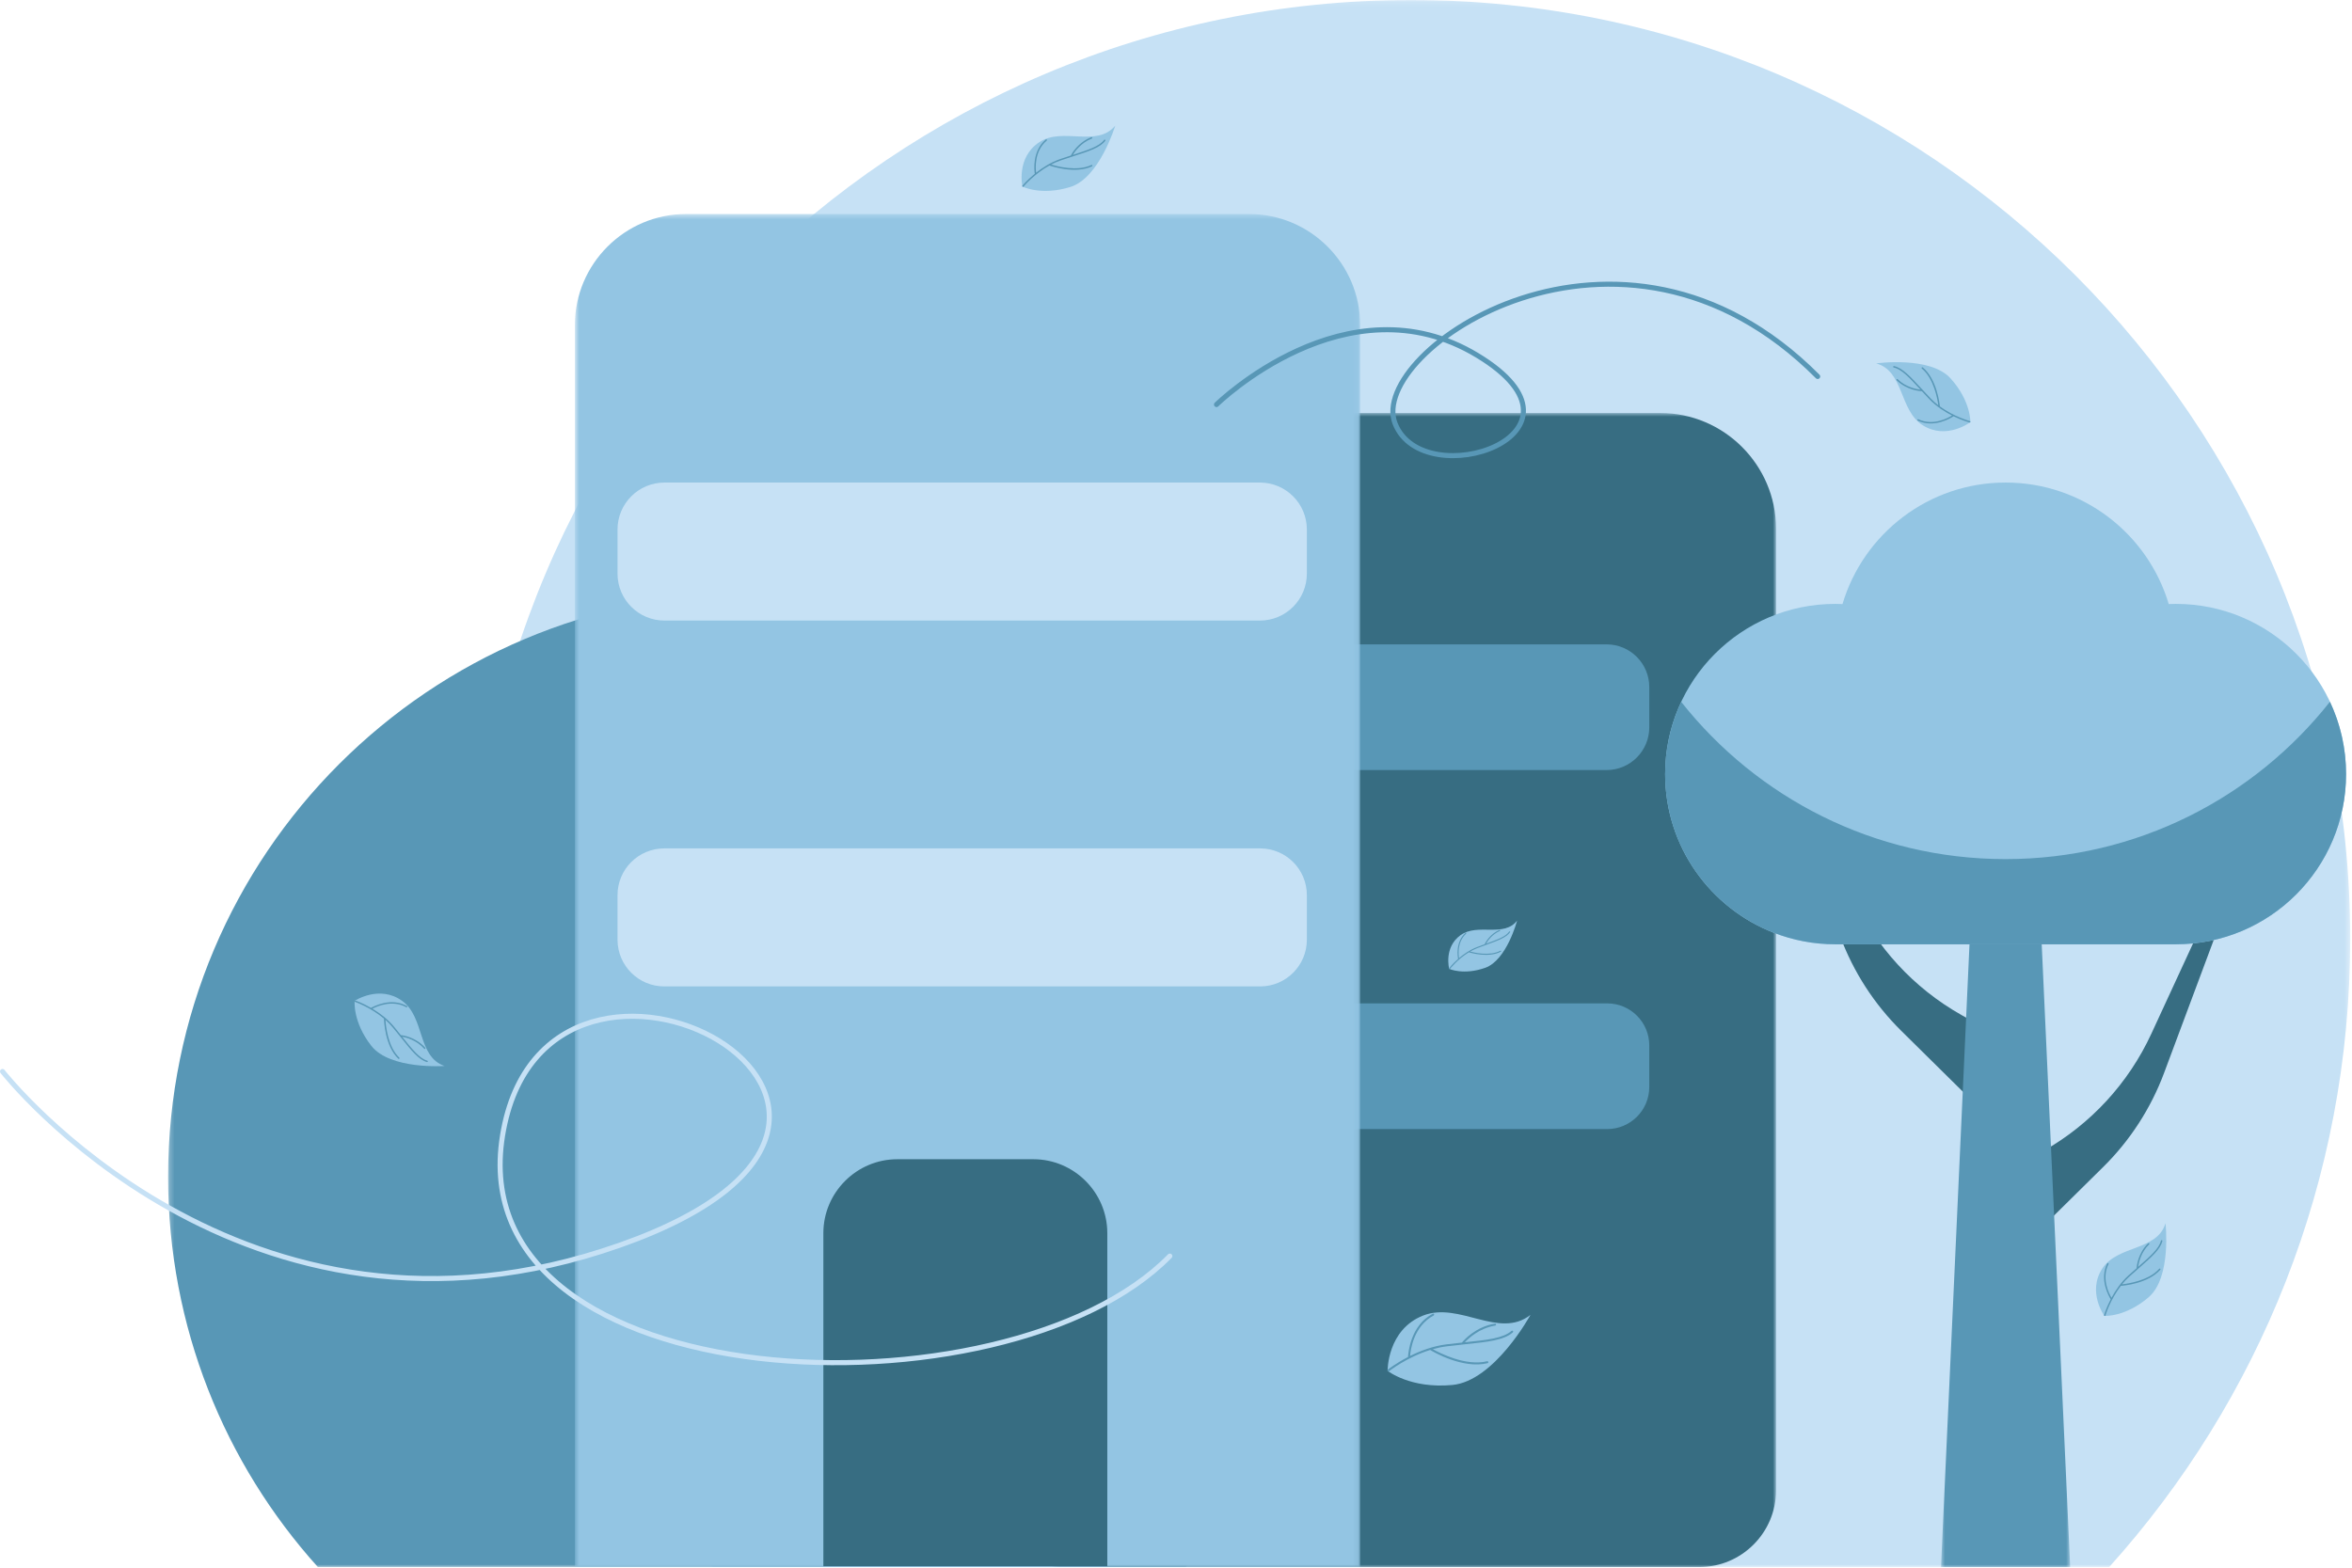 <svg xmlns="http://www.w3.org/2000/svg" xmlns:xlink="http://www.w3.org/1999/xlink" width="465" height="310" viewBox="0 0 465 310">
    <defs>
        <path id="prefix__a" d="M0.276 0.119L371.644 0.119 371.644 310 0.276 310z"/>
        <path id="prefix__c" d="M0.234 0.426L231.019 0.426 231.019 193 0.234 193z"/>
        <path id="prefix__e" d="M0.876 0.788L156.132 0.788 156.132 229 0.876 229z"/>
        <path id="prefix__g" d="M0.657 0.442L155.912 0.442 155.912 268 0.657 268z"/>
        <path id="prefix__i" d="M0.744 0.065L26.288 0.065 26.288 132 0.744 132z"/>
    </defs>
    <g fill="none" fill-rule="evenodd">
        <g transform="translate(0 -17) translate(93 16.881)">
            <mask id="prefix__b" fill="#fff">
                <use xlink:href="#prefix__a"/>
            </mask>
            <path fill="#C6E1F5" d="M323.987 310c29.622-32.9 47.657-76.44 47.657-124.197C371.644 83.253 288.51.12 185.96.12 83.41.12.276 83.252.276 185.803.276 233.56 18.31 277.1 47.934 310h276.053z" mask="url(#prefix__b)"/>
        </g>
        <g transform="translate(0 -17) translate(33 133.881)">
            <mask id="prefix__d" fill="#fff">
                <use xlink:href="#prefix__c"/>
            </mask>
            <path fill="#5897B6" d="M201.402 193c18.41-20.445 29.617-47.504 29.617-77.182C231.02 52.09 179.356.426 115.626.426 51.897.426.234 52.09.234 115.818c0 29.678 11.207 56.737 29.616 77.182h171.552z" mask="url(#prefix__d)"/>
        </g>
        <g transform="translate(0 -17) translate(195 97.881)">
            <mask id="prefix__f" fill="#fff">
                <use xlink:href="#prefix__e"/>
            </mask>
            <path fill="#376D82" d="M140.946 229H15.149C7.266 229 .876 222.61.876 214.727V23.667C.876 11.082 11.172.787 23.755.787h109.498c12.583 0 22.879 10.295 22.879 22.878v190.148c0 8.387-6.8 15.186-15.186 15.186" mask="url(#prefix__f)"/>
        </g>
        <path fill="#5897B6" d="M317.628 169.273H210.41c-4.66 0-8.439-3.778-8.439-8.44v-7.973c0-4.66 3.778-8.44 8.44-8.44h107.218c4.661 0 8.44 3.78 8.44 8.44v7.974c0 4.66-3.779 8.439-8.44 8.439M317.756 240.264H210.282c-4.59 0-8.312-3.722-8.312-8.313v-8.227c0-4.591 3.721-8.312 8.312-8.312h107.474c4.59 0 8.312 3.721 8.312 8.312v8.227c0 4.591-3.722 8.313-8.312 8.313" transform="translate(0 -17)"/>
        <g transform="translate(0 -17) translate(113 58.881)">
            <mask id="prefix__h" fill="#fff">
                <use xlink:href="#prefix__g"/>
            </mask>
            <path fill="#93C5E3" d="M155.912 268H.657V22.383C.657 10.315 10.53.443 22.6.443H133.97c12.069 0 21.941 9.872 21.941 21.94V268z" mask="url(#prefix__h)"/>
        </g>
        <path fill="#C6E1F5" d="M249.086 139.715H131.372c-5.129 0-9.286-4.158-9.286-9.286v-8.721c0-5.13 4.157-9.286 9.286-9.286h117.714c5.128 0 9.286 4.157 9.286 9.286v8.72c0 5.129-4.158 9.287-9.286 9.287M249.132 212.058H131.326c-5.103 0-9.24-4.137-9.24-9.24v-8.812c0-5.103 4.137-9.241 9.24-9.241h117.806c5.103 0 9.24 4.138 9.24 9.24v8.813c0 5.103-4.137 9.24-9.24 9.24" transform="translate(0 -17)"/>
        <path fill="#376D82" d="M218.918 326.697h-56.135v-65.855c0-8.037 6.575-14.612 14.613-14.612h26.909c8.037 0 14.613 6.575 14.613 14.612v65.855zM402.225 245.595l1.755-.993c9.37-5.304 16.838-13.415 21.351-23.191l10.749-23.281h3.355l-11.587 31.041c-2.614 7.002-6.723 13.35-12.041 18.601l-16.327 16.124 2.745-18.301zM389.466 218.66l-1.756-.993c-9.37-5.304-16.838-13.416-21.35-23.19l-10.75-23.281h-3.355l11.587 31.04c2.614 7.002 6.723 13.35 12.041 18.6l16.327 16.124-2.744-18.3z" transform="translate(0 -17)"/>
        <g transform="translate(0 -17) translate(383 194.881)">
            <mask id="prefix__j" fill="#fff">
                <use xlink:href="#prefix__i"/>
            </mask>
            <path fill="#5897B6" d="M26.288 132L0.744 132 6.779 0.065 20.253 0.065z" mask="url(#prefix__j)"/>
        </g>
        <path fill="#93C5E3" d="M430.172 136.415c-.47 0-.938.016-1.404.035-4.143-13.895-17.01-24.029-32.252-24.029-15.24 0-28.11 10.134-32.25 24.03-.468-.02-.936-.036-1.407-.036-18.587 0-33.657 15.068-33.657 33.656 0 14.31 8.935 26.525 21.526 31.394 3.764 1.456 7.852 2.262 12.131 2.262h67.313c18.59 0 33.657-15.068 33.657-33.656s-15.068-33.656-33.657-33.656" transform="translate(0 -17)"/>
        <path fill="#5897B6" d="M396.502 186.883c-26.005 0-49.155-12.162-64.12-31.092-2.036 4.336-3.18 9.174-3.18 14.28 0 14.31 8.935 26.525 21.526 31.394 3.764 1.456 7.852 2.264 12.131 2.264h67.313c18.59 0 33.657-15.07 33.657-33.658 0-5.115-1.146-9.96-3.188-14.3-14.966 18.941-38.123 31.112-64.139 31.112" transform="translate(0 -17)"/>
        <path fill="#93C5E3" d="M389.547 100.473s-4.676 3.577-9.385.637c-4.708-2.94-3.716-10.76-9.234-12.25 0 0 10.671-1.514 14.718 2.975 4.047 4.49 3.901 8.638 3.901 8.638" transform="translate(0 -17)"/>
        <path fill="#5897B6" d="M374.39 89.667c.004 0 .007 0 .01.002 1.563.343 3.092 2.002 5.207 4.297l.075.082c-.808-.09-2.87-.465-4.513-2.062-.019-.02-.044-.031-.068-.037-.046-.01-.097.003-.132.04-.055.056-.054.146.003.2 2.016 1.959 4.564 2.149 4.995 2.168.478.518.974 1.05 1.512 1.614 1.36 1.419 3.008 2.462 4.447 3.19-.77.487-3.728 2.13-6.654.755-.07-.032-.155-.002-.189.068-.033.07-.003.155.07.189 3.271 1.536 6.57-.53 7.068-.865 1.76.857 3.138 1.23 3.163 1.237.073.018.153-.025.173-.101.02-.075-.025-.153-.1-.173-.039-.01-3.12-.843-5.935-2.901-.034-.371-.553-5.377-3.388-7.713-.018-.015-.039-.025-.059-.03-.05-.01-.106.006-.14.049-.05.06-.042.149.018.199 2.42 1.994 3.112 6.152 3.256 7.26-.53-.407-1.046-.86-1.525-1.361-.674-.702-1.28-1.362-1.869-2-2.15-2.333-3.704-4.02-5.355-4.381-.083-.021-.16.026-.178.106-.017.076.032.15.108.168" transform="translate(0 -17)"/>
        <path fill="#93C5E3" d="M286.51 208.59s-1.128-4.273 2.27-6.687c3.398-2.413 8.53.535 11.157-2.858 0 0-2.034 7.831-6.315 9.338-4.28 1.507-7.113.207-7.113.207" transform="translate(0 -17)"/>
        <path fill="#5897B6" d="M298.377 201.21l-.004.006c-.689.984-2.28 1.564-4.482 2.366-.026.01-.052.02-.078.028.294-.534 1.151-1.853 2.732-2.53.02-.009.034-.02.046-.037.02-.029.025-.067.011-.103-.024-.054-.086-.079-.14-.055-1.94.83-2.809 2.541-2.946 2.834-.496.181-1.01.371-1.555.582-1.376.531-2.575 1.372-3.496 2.16-.115-.676-.399-3.2 1.4-4.83.043-.04.046-.107.007-.15-.039-.044-.106-.047-.15-.008-2.01 1.824-1.532 4.706-1.444 5.148-1.102.972-1.759 1.818-1.77 1.835-.034.046-.028.113.018.15.047.035.114.026.15-.02.017-.024 1.485-1.918 3.724-3.274.268.083 3.886 1.17 6.325-.119.015-.008.028-.019.037-.033.022-.03.026-.074.007-.11-.028-.053-.092-.072-.144-.045-2.08 1.1-5.162.378-5.972.157.437-.249.9-.475 1.384-.663.682-.264 1.315-.494 1.927-.717 2.237-.815 3.855-1.405 4.583-2.444.04-.052.028-.119-.022-.154-.048-.034-.114-.022-.148.026" transform="translate(0 -17)"/>
        <path stroke="#C6E1F5" stroke-linecap="round" d="M.5 228.881s47.391 60.63 122.047 34.342c74.656-26.288-14.675-74.239-23.194-21.663-8.52 52.576 99.553 56.896 131.927 23.823" transform="translate(0 -17)"/>
        <path fill="#93C5E3" d="M70.116 214.91s4.914-3.243 9.406.019c4.493 3.26 2.958 10.993 8.359 12.863 0 0-10.751.767-14.475-3.994-3.724-4.76-3.29-8.888-3.29-8.888" transform="translate(0 -17)"/>
        <path fill="#5897B6" d="M84.483 226.746c-.003-.002-.006-.002-.01-.003-1.535-.45-2.945-2.213-4.894-4.649l-.07-.087c.8.144 2.83.664 4.358 2.371.018.02.041.035.066.042.045.013.096.004.134-.03.06-.053.063-.142.011-.2-1.874-2.095-4.403-2.464-4.832-2.51-.44-.55-.897-1.118-1.396-1.716-1.257-1.51-2.828-2.666-4.214-3.493.803-.433 3.868-1.866 6.691-.289.07.037.155.012.193-.055.038-.069.014-.155-.055-.194-3.158-1.76-6.59.072-7.112.371-1.695-.978-3.044-1.447-3.069-1.454-.072-.023-.155.013-.18.087-.025.075.014.155.088.18.038.013 3.053 1.06 5.718 3.308.01.373.177 5.402 2.842 7.931.017.016.037.027.058.033.05.014.105.002.142-.039.054-.056.052-.146-.005-.2-2.274-2.157-2.674-6.354-2.74-7.469.5.444.982.931 1.425 1.463.623.748 1.184 1.45 1.726 2.126 1.981 2.478 3.414 4.27 5.036 4.745.081.027.162-.015.185-.093.022-.075-.02-.155-.096-.176" transform="translate(0 -17)"/>
        <path fill="#93C5E3" d="M416.05 277.216s-3.458-4.765-.4-9.397c3.056-4.634 10.85-3.446 12.477-8.925 0 0 1.246 10.706-3.344 14.638-4.589 3.933-8.733 3.684-8.733 3.684" transform="translate(0 -17)"/>
        <path fill="#5897B6" d="M427.234 262.334c-.002.004-.002.007-.002.01-.382 1.554-2.08 3.041-4.427 5.097-.027.025-.055.05-.084.074.11-.806.537-2.858 2.175-4.46.02-.019.032-.042.038-.068.012-.046 0-.096-.036-.132-.055-.056-.144-.057-.2-.002-2.01 1.965-2.264 4.508-2.292 4.94-.53.464-1.075.945-1.651 1.47-1.454 1.323-2.538 2.945-3.302 4.366-.468-.783-2.035-3.78-.587-6.672.034-.069.006-.154-.064-.189-.07-.036-.155-.007-.19.062-1.618 3.234.365 6.582.687 7.09-.901 1.736-1.31 3.105-1.316 3.131-.02.072.022.153.096.175.075.022.154-.02.176-.096.01-.038.92-3.097 3.048-5.859.373-.026 5.39-.418 7.797-3.195.016-.017.026-.037.03-.058.013-.05-.002-.105-.044-.14-.06-.053-.15-.046-.2.013-2.053 2.368-6.228 2.956-7.34 3.072.42-.52.887-1.024 1.399-1.49.72-.656 1.394-1.247 2.047-1.819 2.387-2.09 4.11-3.6 4.514-5.243.024-.082-.022-.162-.101-.18-.076-.019-.152.028-.171.103" transform="translate(0 -17)"/>
        <path fill="#93C5E3" d="M274.334 288.068s-.106-8.14 7.041-10.934c7.147-2.795 15.001 4.76 21.21-.13 0 0-7.13 13.085-15.45 13.868-8.32.782-12.8-2.804-12.8-2.804" transform="translate(0 -17)"/>
        <path fill="#5897B6" d="M298.832 280.178c-.005.003-.007.006-.01.009-1.671 1.451-4.774 1.777-9.065 2.227l-.153.017c.766-.823 2.886-2.799 6.012-3.303.038-.007.072-.022.099-.046.049-.043.076-.109.064-.178-.017-.108-.118-.18-.224-.163-3.837.619-6.153 3.288-6.529 3.75-.968.103-1.969.212-3.038.346-2.695.336-5.212 1.303-7.21 2.297.096-1.256.716-5.893 4.657-8.003.094-.051.13-.17.08-.265s-.17-.131-.264-.081c-4.407 2.363-4.837 7.726-4.877 8.555-2.403 1.243-3.956 2.464-3.984 2.486-.08.068-.099.192-.031.276.067.085.19.098.275.031.042-.033 3.51-2.763 8.115-4.186.44.268 6.42 3.826 11.353 2.61.032-.008.059-.023.082-.042.052-.047.08-.121.061-.195-.026-.105-.132-.169-.236-.143-4.208 1.036-9.393-1.629-10.74-2.384.89-.251 1.817-.449 2.767-.568 1.337-.166 2.57-.296 3.762-.421 4.363-.458 7.517-.789 9.28-2.321.093-.076.105-.201.03-.286-.072-.081-.195-.089-.276-.019" transform="translate(0 -17)"/>
        <path stroke="#5897B6" stroke-linecap="round" d="M240.511 96.996s25.757-25.303 51.54-9.735c25.782 15.568-10.613 27.808-16.235 13.487s44.434-48.61 83.547-9.303" transform="translate(0 -17)"/>
        <path fill="#93C5E3" d="M202.134 53.894s-1.288-5.745 3.355-8.788 11.327 1.136 14.993-3.251c0 0-3.098 10.324-8.87 12.117-5.772 1.793-9.478-.078-9.478-.078" transform="translate(0 -17)"/>
        <path fill="#5897B6" d="M218.298 44.66l-.006.008c-.967 1.276-3.114 1.97-6.084 2.927l-.106.034c.42-.697 1.625-2.41 3.763-3.233.026-.01.047-.027.062-.047.03-.038.038-.089.02-.136-.028-.074-.11-.11-.183-.082-2.623 1.01-3.864 3.243-4.062 3.627-.67.217-1.362.444-2.099.697-1.858.64-3.495 1.7-4.76 2.7-.12-.904-.372-4.278 2.103-6.358.06-.05.067-.14.017-.199-.05-.06-.14-.068-.199-.018-2.768 2.328-2.273 6.188-2.178 6.781-1.515 1.238-2.432 2.333-2.449 2.354-.047.06-.04.15.02.2.06.05.148.04.198-.02.026-.03 2.073-2.478 5.121-4.172.352.124 5.114 1.751 8.424.157.021-.01.038-.025.051-.042.031-.04.04-.098.015-.147-.034-.07-.119-.1-.189-.067-2.824 1.361-6.89.246-7.957-.087.593-.31 1.22-.589 1.875-.814.921-.317 1.774-.592 2.6-.859 3.02-.974 5.202-1.678 6.222-3.025.054-.067.044-.158-.02-.206-.064-.048-.152-.035-.199.027" transform="translate(0 -17)"/>
    </g>
</svg>
